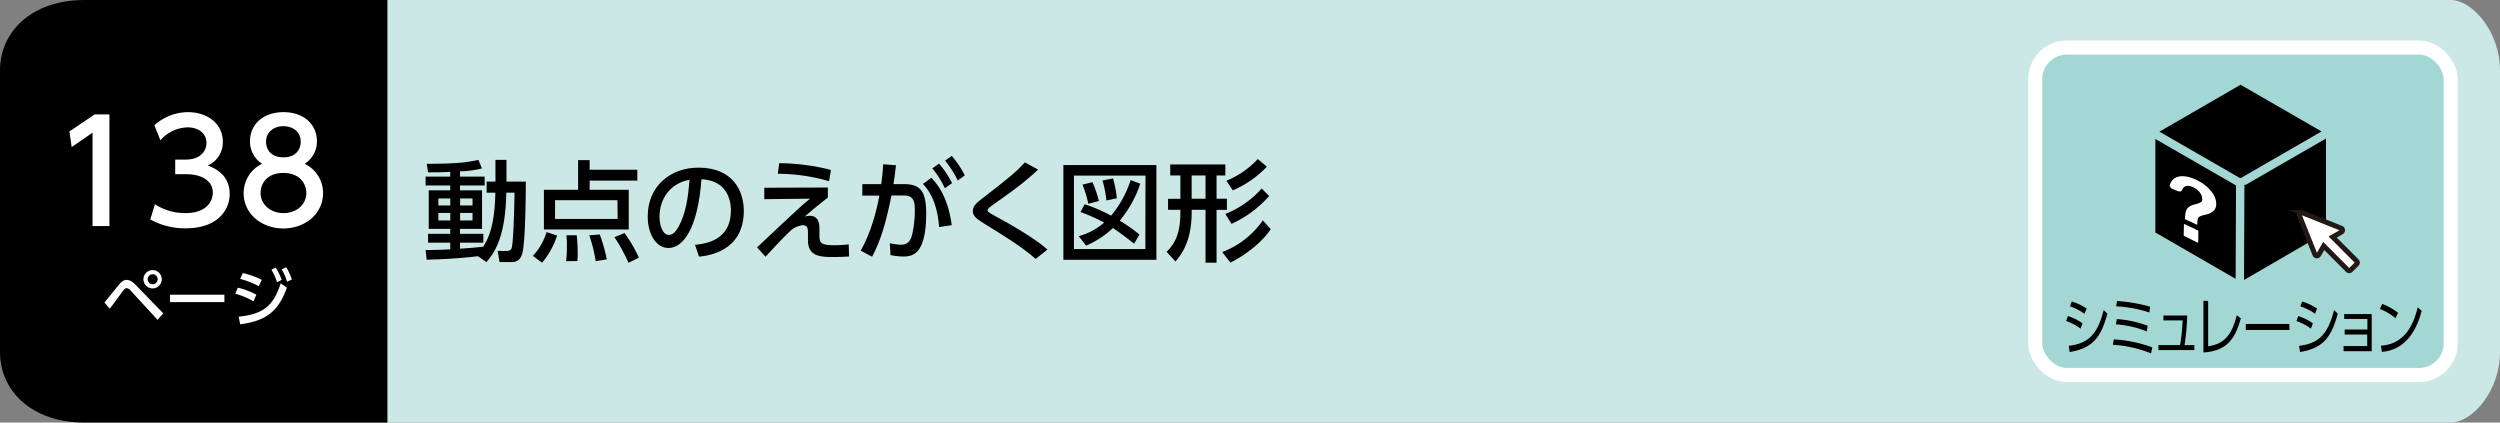 <svg xmlns="http://www.w3.org/2000/svg" width="710" height="120" viewBox="0 0 710 120"><rect x="0" y="0" width="710" height="120" fill="#808080" stroke="none"/><defs><style>.a{fill:#cbe7e6;}.b,.d{fill:#fff;}.c{fill:#a2d7d4;stroke:#fff;stroke-width:4px;}.c,.d{stroke-miterlimit:10;}.d{stroke:#231815;stroke-width:1.42px;}</style></defs><path class="a" d="M110,0H696c6.16,0,14,9,14,20v80c0,11-7.83,20-14,20H110Z"/><path d="M110,120H24c-15,0-24-9-24-20V20C0,9,9,0,24,0h86Z"/><path class="b" d="M29.65,85.91c.68-.79,3.58-4.41,4.19-5.13.85-1,1.46-1.28,2.16-1.28s1.52.34,2.6,1.48l7.76,8-1.61,1.85-7.68-8.33a1.7,1.7,0,0,0-1.1-.67,1.24,1.24,0,0,0-.85.56c-.66.81-3.37,4.55-3.92,5.29ZM45.94,79.3a2.6,2.6,0,1,1-2.59-2.59A2.6,2.6,0,0,1,45.94,79.3Zm-4,0a1.42,1.42,0,1,0,1.42-1.42A1.43,1.43,0,0,0,41.93,79.3Z"/><path class="b" d="M63.73,83.7v2.1H48.28V83.7Z"/><path class="b" d="M72,85.57a22.73,22.73,0,0,0-5.19-2.16l.74-1.71a20.59,20.59,0,0,1,5.26,2Zm-4.21,4.36c6.88-.69,9.86-3,11.93-9.47l1.75,1.27C79,88.54,75.5,91.13,68.21,92.1Zm5.7-8.65a24.51,24.51,0,0,0-5.29-2.07l.77-1.67a24.61,24.61,0,0,1,5.37,1.92ZM78.29,76A16.27,16.27,0,0,1,80,79.48l-1.33.67a15.25,15.25,0,0,0-1.58-3.53Zm3-.11a16,16,0,0,1,1.6,3.51L81.51,80A14.64,14.64,0,0,0,80,76.49Z"/><path class="b" d="M26.88,32.49h4.2V64.2h-4.8V37.68l-5.92,4.08-.64-4.43Z"/><path class="b" d="M44,58a15.62,15.62,0,0,0,8.72,2.52c5.68,0,7.72-3.12,7.72-5.84s-2.32-5.2-7.56-5.2H49.76V45.32h3c4.32,0,5.88-2.6,5.88-4.72,0-3-2.68-4.43-5.28-4.43a10.56,10.56,0,0,0-7.8,3.67l-1.72-4.27a14.45,14.45,0,0,1,9.56-3.72c5.24,0,9.88,3.07,9.88,8.43A7.14,7.14,0,0,1,59,47c1.64.64,6.23,2.4,6.23,8.12,0,4.28-3.19,9.72-12.47,9.72a20.3,20.3,0,0,1-10.08-2.52Z"/><path class="b" d="M91.75,54.88c0,5.84-5.12,10-11.27,10s-11.28-4.12-11.28-10a9.2,9.2,0,0,1,5.24-8.36A7.47,7.47,0,0,1,71,40.08c0-4.71,3.72-8.23,9.52-8.23S90,35.37,90,40.08a7.45,7.45,0,0,1-3.48,6.44A9.2,9.2,0,0,1,91.75,54.88ZM87,54.8c0-2.32-1.6-5.68-6.52-5.68S74,52.44,74,54.8c0,3.16,2.72,5.72,6.52,5.72S87,58,87,54.8ZM85.4,40.28c0-3-2.36-4.44-4.92-4.44s-4.92,1.52-4.92,4.4c0,1.92,1.12,4.44,4.92,4.44S85.4,42.16,85.4,40.28Z"/><path d="M135.75,72.76c-5.64.68-10.7.9-14.57,1L120.87,71c1.8,0,3.75,0,7-.19V68.91h-6.3V66.4h6.3V65h-6.11V54.06h6.11V52.67h-7V50.15h7V48.82c-2.95.13-4.78.13-6.3.13l-.37-2.42c7.91-.07,10.42-.22,14.67-1.12l1,2.42a28.53,28.53,0,0,1-6.23.84v1.48h7v2.52h-7v1.39h6.26V65h-6.26V66.4h6.63v2.51h-6.63v1.71c3.13-.19,4.9-.37,6.6-.56,1.36-2.23,3.26-5.64,3.44-15.35H138.2V51.58h2.51V45.41h3.13v6.17h5.49c0,3.69-.12,18-1.08,20.68-.81,2.17-2.05,2.17-3.38,2.17h-3l-.53-3.16h2.55c1.14,0,1.33-.56,1.42-.81.53-1.76.81-13.36.81-15.75h-2.33c-.24,12.25-3.07,16.75-5.64,19.72ZM124.5,56.36v2h3.38v-2Zm0,4.12v2.14h3.38V60.48Zm6.17-4.12v2h3.53v-2Zm0,4.12v2.14h3.53V60.48Z"/><path d="M151.34,72.66a17,17,0,0,0,3.88-6.75l3,1a23.76,23.76,0,0,1-4.27,7.72ZM181,51.3H167.46v2.61h11.1V65.16H154.47V53.91h9.71V45.47h3.28V48.2H181Zm-5.64,5.55H157.64v5.33H175.4ZM160.77,74.18A32.38,32.38,0,0,0,161,70a26,26,0,0,0-.15-3.19h2.94a48.9,48.9,0,0,1,.28,5.33c0,.77-.06,1.33-.09,2Zm8.4,0a38.52,38.52,0,0,0-1.83-7.34l3-.25a50.77,50.77,0,0,1,2,7.07Zm9.33.44a49.56,49.56,0,0,0-4-7.26l2.85-1.18a39.38,39.38,0,0,1,4.1,7Z"/><path d="M197.38,69.53c3.29-.31,10.2-1.42,10.2-9.73,0-3.44-1.43-8.56-8.37-8.9-1,13.8-5.09,19.53-9.37,19.53-3.59,0-5.89-4.12-5.89-8.9,0-8.71,6.45-13.92,14.42-13.92,9.64,0,12.87,6.45,12.87,12.28,0,11.72-10.51,12.77-12.71,13Zm-10.08-7.9c0,1.79.65,5.08,2.67,5.08,1.18,0,2-1,2.79-2.42,2.11-3.84,2.7-8.58,3.07-13.24C190.25,52.08,187.3,56.51,187.3,61.63Z"/><path d="M235.11,53.25v2.86c-2.45,1.92-4.56,3.62-6.58,5.42a4.11,4.11,0,0,1,1.37-.24c2.82,0,2.82,2.54,2.82,4.18v1.18c0,2.29.22,3,4.4,3a36.57,36.57,0,0,0,3.91-.25l.12,3.44c-1.11.06-2.2.15-4.27.15-3.54,0-7.42,0-7.42-4.71V66.4c0-1.3,0-2.45-1.48-2.45a6.3,6.3,0,0,0-3.2,1.34c-1.49,1.36-2.42,2.29-7.38,7.62L215,70.25c.49-.44,4.86-4.56,5.92-5.55,6.14-5.77,7.1-6.58,9.14-8.28l-13,.15V53.32Zm.34-1.79a52.86,52.86,0,0,0-14.54-2.11l.37-3A60.76,60.76,0,0,1,236,48.26Z"/><path d="M244.43,71.18c3.42-5.93,4.87-13.27,5.31-15.63l-4.84,0V52.29h5.36c.28-1.95.41-3.19.56-5.64l3.63.28c-.25,2.29-.37,3.19-.71,5.36h3c4.5,0,6.3,1.86,6.3,8.31,0,11.69-3.88,12.25-6.58,12.25a19.44,19.44,0,0,1-3.56-.4l-.19-3.38a17.56,17.56,0,0,0,3.1.43c1.62,0,2.7-.71,3.23-2.85a30.82,30.82,0,0,0,.77-6.73c0-2.48-.15-4.43-3.19-4.4l-3.44,0c-1.24,6-2.61,12-5.52,17.39Zm22.27-6.7c-.34-4.5-1.49-9-4.59-12.25l2.39-1.73c1.55,1.64,4.71,5.21,5.79,13.45Zm0-18A27.68,27.68,0,0,1,270.39,52l-2.05,1.46a25.23,25.23,0,0,0-3.57-5.64Zm3.59-2.21A25.82,25.82,0,0,1,274,49.81l-2,1.46a27.93,27.93,0,0,0-3.6-5.64Z"/><path d="M294.13,73.53c-4.4-3.75-8.12-6-14-9.64-2.55-1.58-3.85-2.39-3.85-3.94s1.12-2.39,3.44-4.18c7.13-5.49,9-7.1,11.35-9.65l3.75,2.05C292,50.8,289.54,52.91,282.23,58c-.75.53-1.77,1.24-1.77,1.73s1.05,1,1.92,1.49c5.05,2.7,11.81,6.7,15.1,9.65Z"/><path d="M328.42,46.87V73.78H302V46.87Zm-3.1,3H305V70.74h20.28Zm-1.49,2.29A32.15,32.15,0,0,1,318,62.68a42.06,42.06,0,0,1,5.61,3.94l-1.52,2.6c-2.66-2.1-3.75-2.91-6-4.46a26.64,26.64,0,0,1-7.63,5l-2.11-2.69a18.37,18.37,0,0,0,7.23-3.85,48.69,48.69,0,0,0-6.73-3L308.05,58a45.16,45.16,0,0,1,7.5,3.25,30.08,30.08,0,0,0,5.55-10.1Zm-14.76,5.71a29.81,29.81,0,0,0-1.64-5.43l2.82-.71a29.73,29.73,0,0,1,1.83,5.36Zm5.15-.93a29.92,29.92,0,0,0-1.12-5.68l3-.59a31,31,0,0,1,1.08,5.65Z"/><path d="M342.37,74.59v-15h-3.94v.87c0,8.43-3.23,12.18-4.59,13.8l-2.51-2.73c2-2.08,3.9-4.62,3.9-11.16v-.78h-3.5V56.45h3.5V49.84h-2.88V46.71H348v3.13H345.5v6.61h2.94v3.16H345.5v15Zm-3.94-24.75v6.61h3.94V49.84Zm22.48,15.23c-2,3-6,6.73-11.47,9.52l-2.33-3a24.69,24.69,0,0,0,11.53-9Zm-.47-9.4a31.93,31.93,0,0,1-10.69,7.91L348,60.76a27.21,27.21,0,0,0,10.32-7.23Zm-.65-8.34a29,29,0,0,1-9.67,6.73l-1.83-2.73a24.6,24.6,0,0,0,8.93-6.17Z"/><rect class="c" x="578" y="13.5" width="118" height="93" rx="9"/><path d="M590.88,93.34a14.48,14.48,0,0,0-4.11-2.17l.51-1.41a14.15,14.15,0,0,1,4.15,2.07Zm-3.36,4.88c5.63-.7,8.18-3.29,9.93-10.15l1.06,1c-2,7.43-4.71,9.86-10.72,10.91ZM592,89.11A15.87,15.87,0,0,0,587.87,87l.52-1.37a15.26,15.26,0,0,1,4.22,2Z"/><path d="M610.9,100.37a33.87,33.87,0,0,0-10.84-2.45l.26-1.53a36.85,36.85,0,0,1,10.94,2.27Zm-1.21-6.25a29,29,0,0,0-8.76-2l.24-1.5a30.61,30.61,0,0,1,8.75,1.89Zm.73-5.37A35.1,35.1,0,0,0,601,87l.22-1.5a43.1,43.1,0,0,1,9.42,1.61Z"/><path d="M623.19,98v1.42H613V98h6.14a54.17,54.17,0,0,0,.73-7h-5.47V89.62h6.77a68,68,0,0,1-.76,8.41Z"/><path d="M627.12,98.35c4.9-.7,6.82-3.67,8.14-8.81l1.15.87c-1.48,5.11-3.4,9.24-10.64,9.7V85.44h1.35Z"/><path d="M650.19,92v1.71H637.81V92Z"/><path d="M656.3,93.34a14.48,14.48,0,0,0-4.11-2.17l.51-1.41a14.15,14.15,0,0,1,4.15,2.07Zm-3.36,4.88c5.64-.7,8.18-3.29,9.93-10.15l1.06,1c-2,7.43-4.71,9.86-10.71,10.91Zm4.53-9.11A15.91,15.91,0,0,0,653.29,87l.52-1.37a15.26,15.26,0,0,1,4.22,2Z"/><path d="M665.88,95V93.58h6.46v-3h-6.59V89.2h7.82V99.74h-8V98.29h6.72V95Z"/><path d="M680.33,90.36a15.73,15.73,0,0,0-4.43-2.6l.65-1.44a16.62,16.62,0,0,1,4.5,2.52Zm-4.13,7.81c7.29-.49,9.43-6.86,10.43-10.89l1.12,1c-.69,2.56-3,11-11.29,11.65Z"/><path d="M636.08,50.53s.09,0,.15,0h0a1.27,1.27,0,0,1,.28.06,1,1,0,0,1,.29-.26l22.52-13-23-13.26L613.28,37.39Z"/><polygon points="635.03 52.67 612.13 39.47 612.13 66.03 634.92 79.19 635.03 52.67"/><path d="M638,52.36a1.19,1.19,0,0,1-.58.15l-.12,27L660.58,66V39.34Z"/><path class="b" d="M624.1,65.4l-3.63-1.73c-.12-.05-.23,0-.23.08l-.07,3a.4.4,0,0,0,.22.3l3.66,1.84c.14.06.24,0,.24-.08l.05-3.06A.41.41,0,0,0,624.1,65.4Z"/><path class="b" d="M628.88,55.73a8.19,8.19,0,0,0-1.46-2.06,11.07,11.07,0,0,0-2.18-1.77,13.35,13.35,0,0,0-2.71-1.32,8.26,8.26,0,0,0-2.48-.53,4.45,4.45,0,0,0-1.95.31,3.19,3.19,0,0,0-1.35,1.09,4,4,0,0,0-.52,1.1c-.11.37.26.92.77,1.12l1.49.6c.56.23,1,.1,1.2-.29.49-1.16,1.42-1.48,2.82-.95a5,5,0,0,1,1.17.62,4.63,4.63,0,0,1,.93.82,4,4,0,0,1,.6,1,2.22,2.22,0,0,1,.21,1,2.12,2.12,0,0,1,0,.47.73.73,0,0,1-.26.39,2.39,2.39,0,0,1-.63.35,10.78,10.78,0,0,1-1.12.36,4.12,4.12,0,0,0-2.22,1.16,2.61,2.61,0,0,0-.47,1.19,10.44,10.44,0,0,0-.19,1.85v0h0l3.5,1.62c0-1.27.13-1.83.35-2.1a1.48,1.48,0,0,1,.63-.41A9.37,9.37,0,0,1,626.2,61a4.81,4.81,0,0,0,2.49-1.16,2.59,2.59,0,0,0,.72-1.93A5,5,0,0,0,628.88,55.73Z"/><path class="d" d="M669.3,74.15l-6.82-6.83,2.5-1.44a.59.59,0,0,0,.29-.55.58.58,0,0,0-.37-.5l-11.14-4.45a.59.59,0,0,0-.63.13.59.59,0,0,0-.13.64l4.44,11.13a.59.59,0,0,0,.51.37.57.57,0,0,0,.55-.29l1.44-2.5,6.82,6.83a.57.57,0,0,0,.83,0L669.3,75a.6.6,0,0,0,0-.84"/></svg>